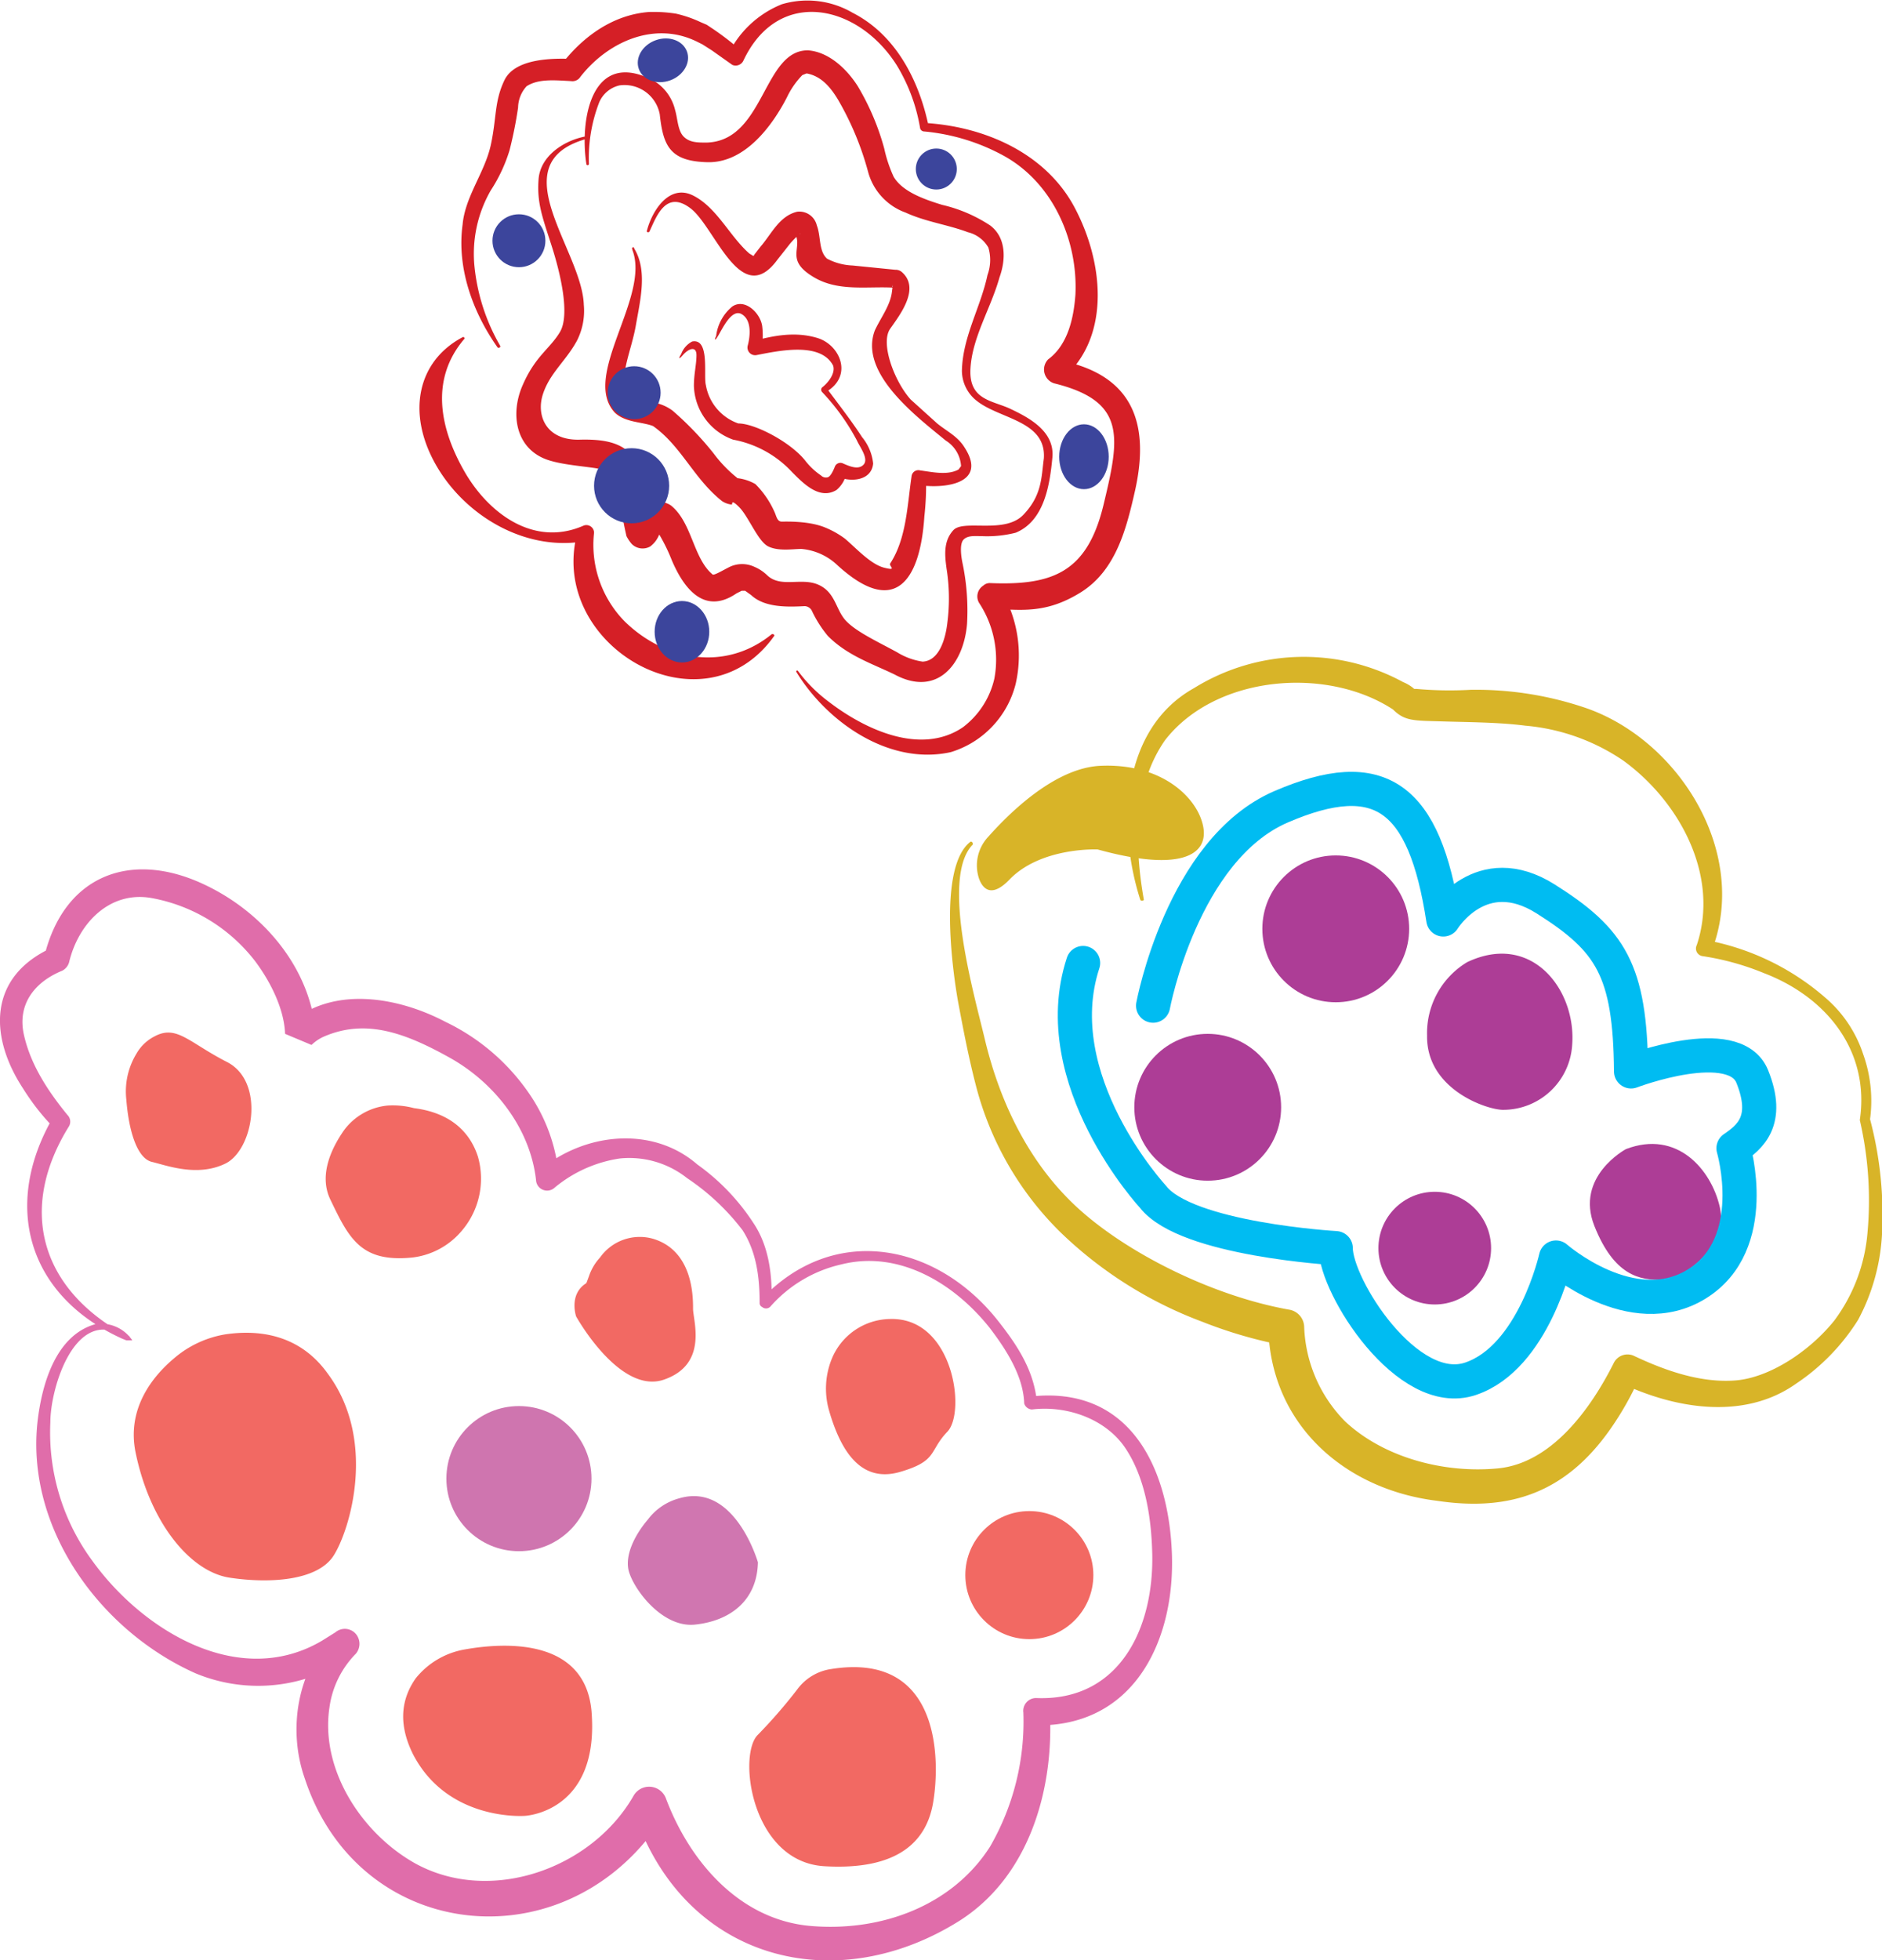 <svg xmlns="http://www.w3.org/2000/svg" viewBox="0 0 220.5 229.6"><defs><style>.cls-1{fill:#e06daa;}.cls-2{fill:#f26963;}.cls-3{fill:#cf75af;}.cls-4{fill:#d076b0;}.cls-5{fill:#ad3d96;}.cls-6{fill:none;stroke:#00bcf2;stroke-linecap:round;stroke-linejoin:round;stroke-width:4px;}.cls-7{fill:#d8b428;}.cls-8{fill:#d51f26;}.cls-9{fill:#3c459c;}</style></defs><g id="Layer_2" data-name="Layer 2"><g id="Layer_1-2" data-name="Layer 1"><path class="cls-1" d="M15.5,157h-.7l-.5-.2c-11-5-14.1-15.5-8.1-25.9l.2,1.3a27.3,27.3,0,0,1-3.7-4.7c-4-6.1-4.1-13.1,3.4-16.5L5.2,112c2.3-9.4,10-12.4,18.5-8.5,7,3.2,12.7,9.8,13.3,17.6l-3.1-1.2c5.1-4.5,12.8-3.1,18.3-.2a24.9,24.9,0,0,1,9.8,8.4,20.1,20.1,0,0,1,3.5,10l-2.3-1c5.2-4.4,13.2-5.3,18.5-.7a25.5,25.5,0,0,1,6.6,6.9c1.8,2.7,2.2,6.1,2.1,9.3l-1.2-.4c8.5-9,20.6-6.6,27.8,2.6,2.2,2.8,4.2,5.8,4.5,9.6l-.9-.8c11.7-1.4,16.3,8.2,16.7,18.3s-4.3,20.3-15.8,20.2l1.5-1.7c.5,9.2-2.4,19.4-10.6,24.6-14,8.8-30.9,5-37.4-10.8l-.9-2.1,3.9.2-1.3,2c-11.5,15.7-34.8,12.9-41-6-2-5.7-.9-12.7,3.5-17l2.3,2.5A19.1,19.1,0,0,1,22.9,196C11.7,191,3,179,4.4,166.5c.5-4.3,2.1-10.1,6.8-11.4a4.4,4.4,0,0,1,4.3,1.9Zm-.4-.2-.8-.4c-5.5-3.2-8.4,6.1-8.4,10.2a25.3,25.3,0,0,0,4.9,16.2c5.9,8.2,17.2,15.1,26.9,9.4l1.6-1a1.7,1.7,0,0,1,2.4.2,1.8,1.8,0,0,1,0,2.3,11.1,11.1,0,0,0-3.1,6.3c-1.1,7.3,3.8,14.8,10.1,18.3,8.8,4.8,20.6.6,25.5-7.9a2.1,2.1,0,0,1,3.8.2c2.8,7.5,8.7,14.3,17,15s16.6-2.4,21-9.3a29.3,29.3,0,0,0,3.9-15.7,1.5,1.5,0,0,1,1.5-1.7c9.7.4,13.8-8.1,13.6-16.9-.1-4.2-.8-8.8-3.1-12.3s-6.9-5.1-11-4.6a1,1,0,0,1-.9-.7c-.1-3.2-2.1-6.3-4-8.8-4.1-5.2-10.6-9.2-17.4-7.5a15.7,15.7,0,0,0-8.3,4.9.7.7,0,0,1-1,.1.5.5,0,0,1-.3-.5c0-3.1-.4-6-2-8.5a27.1,27.1,0,0,0-6.5-6.1,10.9,10.9,0,0,0-7.9-2.3,15.5,15.5,0,0,0-7.6,3.4,1.3,1.3,0,0,1-2.2-.9c-.7-6.1-4.9-11.4-10.1-14.3s-9.8-4.6-14.7-2.5a4.9,4.9,0,0,0-1.5,1l-3.1-1.3c-.1-2.9-1.7-6.1-3.5-8.5a19.8,19.8,0,0,0-12.1-7.4c-4.9-.9-8.6,2.9-9.7,7.5a1.6,1.6,0,0,1-.8,1c-3.2,1.3-5.3,3.9-4.5,7.5s2.9,6.7,5.1,9.4a1.1,1.1,0,0,1,.2,1.3c-6.1,9.8-3.3,19.2,6.8,24.6h.4s-.2,0-.2.1Z"/><path class="cls-2" d="M26.4,156.3a12.3,12.3,0,0,0-6,2.8c-2.5,2.1-5.6,5.9-4.5,11.1,1.7,8.2,6.4,13.9,11,14.6s10.3.4,12.2-2.6,5.1-13.5-.7-21.3C34.9,156,29.8,155.8,26.4,156.3Z"/><circle class="cls-3" cx="60.8" cy="173.2" r="8.5"/><path class="cls-4" d="M79.6,175.5a6.8,6.8,0,0,0-3.7,2.5c-1.2,1.4-2.6,3.7-2.3,5.7s3.8,7,7.8,6.6,7.3-2.7,7.4-7.3C88.8,183,86.1,173.6,79.6,175.5Z"/><path class="cls-2" d="M54.5,193.2a9.4,9.4,0,0,0-5.8,3.4c-1.4,2-2.3,4.9-.3,8.9,4.1,7.9,13.1,7.2,13.1,7.2s8.8-.4,7.8-12.3C68.5,191.8,59,192.4,54.5,193.2Z"/><path class="cls-2" d="M97.4,195.5a6,6,0,0,0-4,2.4,60.4,60.4,0,0,1-4.6,5.3c-2.4,2.3-.8,14.9,7.8,15.4s11.9-2.9,12.7-7.3S110.6,193.4,97.4,195.5Z"/><circle class="cls-2" cx="120.6" cy="184.5" r="7.5"/><path class="cls-2" d="M104.3,154.5a7.5,7.5,0,0,0-6.9,4.8,9.3,9.3,0,0,0-.3,5.8c1.5,5.3,4,8.6,8.4,7.3s3.3-2.4,5.5-4.7S111.7,154.3,104.3,154.5Z"/><path class="cls-2" d="M69,149.5a6.1,6.1,0,0,1,1.3-2.2,5.7,5.7,0,0,1,6.2-2.2c4.7,1.4,4.7,6.8,4.7,8.2s1.8,6.5-3.4,8.3-10.3-7.4-10.3-7.4-.9-2.6,1.2-3.9Z"/><path class="cls-2" d="M45.4,129.5a7.2,7.2,0,0,0-5.1,2.9c-1.4,2-3,5.2-1.6,8.1,2.2,4.6,3.6,7.4,9.6,6.8a8.9,8.9,0,0,0,5.6-2.9,9.4,9.4,0,0,0,2.1-8.9c-.8-2.5-2.8-5.1-7.5-5.7A9.7,9.7,0,0,0,45.4,129.5Z"/><path class="cls-2" d="M18.1,121.4a5.1,5.1,0,0,0-2.1,2,8.5,8.5,0,0,0-1.2,5.4c.3,3.8,1.3,6.9,3,7.3s5.3,1.8,8.6.2,4.7-9.6.2-11.9S20.7,120,18.1,121.4Z"/><circle class="cls-5" cx="141.5" cy="129.7" r="8.6"/><circle class="cls-5" cx="156.5" cy="108.8" r="8.6"/><circle class="cls-5" cx="168.1" cy="146.2" r="6.6"/><path class="cls-5" d="M171.9,112.7a9.7,9.7,0,0,0-4.7,8.6c-.1,6.3,7,8.7,8.9,8.7a8.1,8.1,0,0,0,8.1-7.6C184.7,116,179.5,109.1,171.9,112.7Z"/><path class="cls-5" d="M190.5,134.6s-6,3.2-3.7,9,5.3,6.4,8,6.3,7.7-4.1,6.7-8.5S196.5,132.3,190.5,134.6Z"/><path class="cls-6" d="M135.1,117.8s3.4-18.3,15-23.3,16.8-1.2,19,13.2c0,0,4.4-7.2,12-2.4s9.9,8.3,10,20.2c0,0,12.1-4.6,14.2.6s-.3,7.1-2.2,8.4c0,0,3.3,11.2-4.3,15.9s-16.5-3.1-16.5-3.1-2.6,11.7-10,14.2-15.8-10.8-15.8-15.3c0,0-17.5-1-21.4-6,0,0-12.7-13.7-8.2-27.4"/><path class="cls-7" d="M133.6,105.4c-2.7-8.4-2.3-20,6.3-24.8a24.4,24.4,0,0,1,24.5-.7,4.6,4.6,0,0,1,1.3.8h.3a43.7,43.7,0,0,0,6.3.1A39.9,39.9,0,0,1,186,83c10.9,3.9,19,17.1,14.5,28.5l-.7-1.4a29.5,29.5,0,0,1,14.1,6.8,14.8,14.8,0,0,1,4.4,6.6,16.2,16.2,0,0,1,.8,7.6,43.7,43.7,0,0,1,1.4,13.5,23.9,23.9,0,0,1-2.8,10,24.9,24.9,0,0,1-7.3,7.5c-6.1,4.3-14.2,2.9-20.5-.1l2.3-.9a36.3,36.3,0,0,1-3.6,6.4c-5.1,7.2-11.5,9.6-20.2,8.3-10.8-1.3-19.5-8.9-19.8-20.2l1.8,2a52.9,52.9,0,0,1-9.6-2.8,48,48,0,0,1-16.7-10.6,37.1,37.1,0,0,1-9.8-17.2c-.8-3.1-1.4-6.2-2-9.4s-2.5-16,1.4-19c.2-.1.4.3.2.4-3.7,4,.3,17.7,1.5,22.8,1.8,7.5,5.3,14.7,11.1,19.9s15.6,10.1,24.5,11.7a2.1,2.1,0,0,1,1.8,2,16.6,16.6,0,0,0,4.8,11.1c4.6,4.3,11.7,6.1,17.9,5.5s10.8-6.8,13.6-12.4a1.8,1.8,0,0,1,2.3-.8c3.8,1.8,7.9,3.2,11.9,2.9s8.7-3.4,11.6-7a20,20,0,0,0,3.9-10.3,41.8,41.8,0,0,0-.9-13.2c1.2-8.1-3.9-14.4-11.2-17.2a30.9,30.9,0,0,0-7.2-2,.9.9,0,0,1-.7-1.3c2.7-8.1-2-16.8-8.6-21.6A24.1,24.1,0,0,0,178.7,85c-3.1-.4-6.6-.4-9.8-.5s-4.3,0-5.7-1.4c-7.8-5.1-20.8-4-26.7,3.6-3.7,5.3-3.6,12.3-2.5,18.6.1.2-.3.3-.4.1Z"/><path class="cls-7" d="M114.7,102.9a4.9,4.9,0,0,1,1.1-4.9c2.4-2.7,7.8-8.1,13.2-8.3,7.4-.3,11.5,4,12,7.3s-3,5.1-12.4,2.5c0,0-6.6-.3-10.3,3.5C116.3,105.1,115.2,104.3,114.7,102.9Z"/><path class="cls-8" d="M83.9,39.4a5.3,5.3,0,0,1,1.9-3.5c1.5-1,3.3.8,3.5,2.3a8.9,8.9,0,0,1-.1,2.8l-1.1-1c2.5-.7,5.1-1.2,7.7-.4s4.2,4.4,1,6.3v-.5c1.4,1.9,2.9,3.8,4.2,5.8a5.8,5.8,0,0,1,1.3,3.1c-.2,2.1-2.8,2.2-4.2,1.5l1.1-.6A3.4,3.4,0,0,1,98,57.4c-2,1.2-3.9-.8-5.2-2.1a12.5,12.5,0,0,0-6.9-3.8,6.9,6.9,0,0,1-4.6-6.3c0-1.4.3-2.5.3-3.6s-.9-.8-1.6,0-.3,0-.2-.1A2.7,2.7,0,0,1,81.1,40c2.1-.4,1.3,4,1.6,5.1a5.8,5.8,0,0,0,3.8,4.5c1.9,0,6,2.1,7.8,4.3a8.1,8.1,0,0,0,1.9,1.8.8.8,0,0,0,.8.2c.3-.1.6-.7.8-1.2a.7.7,0,0,1,1-.4c.7.3,1.8.8,2.4.1s-.5-2.1-.8-2.8a25.8,25.8,0,0,0-4.1-5.7.4.4,0,0,1,0-.5c.9-.7,1.6-1.8,1.3-2.6-1.5-2.8-6.4-1.7-9-1.2a.9.9,0,0,1-1-1.1c.3-1.1.5-3-.7-3.7s-2.3,1.8-2.8,2.6-.3.1-.2,0Z"/><path class="cls-8" d="M75.8,27c.6-2.3,2.6-5.5,5.4-4.1s4.3,4.8,6.6,6.8l.5.3c0-.1,0,0,.1-.2l.7-.9c1.3-1.5,2.2-3.6,4.3-4.1a2.1,2.1,0,0,1,2.3,1.6c.5,1.3.2,3,1.2,3.9a7,7,0,0,0,3,.8l5,.5a1.1,1.1,0,0,1,.8.3c2.1,1.9-.2,4.9-1.4,6.6s.5,6.2,2.4,8.3l3.1,2.8c1.1.9,2.4,1.5,3.2,2.8,2.8,4.3-2.4,4.9-5.5,4.4l1-.8a33.9,33.9,0,0,1-.2,4.5c-.5,7.6-3.5,11.9-10.3,5.6a7,7,0,0,0-4.1-1.8c-1,0-2.7.3-3.9-.3s-2.3-3.5-3.4-4.6-.7-.2-.9-.3a2.5,2.5,0,0,1-1.1-.4c-3.3-2.6-4.8-6.5-8.1-8.8-1.3-.5-3.3-.4-4.5-1.6-3.9-4.3,4.2-13.5,2.1-19,0-.1-.1-.2,0-.3s.2,0,.2.1c1.6,2.6.7,6.1.2,9s-1.9,5.7-1.2,8,1.7.8,2.9,1a5.2,5.2,0,0,1,2.6,1,37.6,37.6,0,0,1,4.8,5A15.5,15.5,0,0,0,86.4,56h-.1a5.5,5.5,0,0,1,2.2.7,10.8,10.8,0,0,1,2.3,3.4c.2.5.3,1,.8,1s3.2-.1,5.1.7A10.5,10.5,0,0,1,99,63.1c1.3,1.1,3,3,4.6,3.4s.5-.2.7-.5c1.9-2.9,2-6.8,2.5-10.2a.8.8,0,0,1,1-.7c1.5.2,3.2.6,4.5-.1l.3-.4a3.8,3.8,0,0,0-1.8-3c-3.4-2.8-10.2-7.9-8.3-12.9.7-1.5,1.8-2.9,2-4.5s.1-.5,0-.6.2.1.3.1c-3.1-.2-6.5.5-9.4-1.2s-1.9-2.9-2-4.3a6.4,6.4,0,0,0-.2-.9c0-.1-.1-.2,0-.1s.4.2.5.2.1-.1,0,0a11.4,11.4,0,0,0-1.1,1.1l-1.5,1.9c-4.3,5.9-7.3-3.8-10.2-6s-4,1-4.8,2.7c-.1.2-.4.1-.3-.1Z"/><path class="cls-8" d="M68.7,19.2c-.8-5.2.6-13.5,7.8-9.8a5.5,5.5,0,0,1,2.6,3.5c.3,1,.3,2.4,1,3.1s1.6.7,2.7.7c6.8-.2,6.6-10.9,11.9-10.8,2.5.2,4.6,2.3,5.8,4.2a29.2,29.2,0,0,1,3.1,7.3,16,16,0,0,0,1.1,3.3c1,1.7,3.4,2.6,5.7,3.3a17.3,17.3,0,0,1,5.6,2.4c2,1.5,1.8,4.2,1.1,6.1-1,3.6-3.2,7-3.4,10.7s2.6,3.7,4.7,4.7,5.2,2.6,4.9,5.7-.9,7.4-4.3,8.8a13.6,13.6,0,0,1-4,.4c-.8,0-1.6-.1-2.1.4s-.3,2-.1,2.9a27.2,27.2,0,0,1,.5,7c-.4,4.7-3.5,8.6-8.5,5.9-2.7-1.3-5.5-2.2-7.8-4.5a13.7,13.7,0,0,1-1.9-3,1,1,0,0,0-.8-.5c-2,.1-4.7.2-6.3-1.3l-.7-.5h-.4l-.6.3c-3.8,2.6-6.2-.6-7.6-3.9a20.9,20.9,0,0,0-1.9-3.7.8.8,0,0,0,.5,0h.4c-.6.7-.5,1.3-1.5,2.1a1.8,1.8,0,0,1-2.2-.3,4.7,4.7,0,0,1-.6-.9,45.8,45.8,0,0,1-1-6.3c.1-.4-.5-1-1.5-1.4s-4.2-.5-6.3-1.1c-4.1-1.1-4.9-5.3-3.4-8.8s3.2-4.3,4.4-6.3.1-6.8-1-10.2-1.7-5-1.5-7.7,2.9-4.5,5.4-5c.2-.1.3.2.1.3-10,2.9-.4,13-.2,19.4a7.7,7.7,0,0,1-.8,4.2c-1.3,2.4-3.2,3.8-4,6.3s.4,5.4,4.3,5.3,5.7.7,7.2,3.2.5,3.5.9,5.2.3,1.4.4,1.8a1.3,1.3,0,0,0-1.6-.5h-.3l-.2.2a6.7,6.7,0,0,1,1.3-2.1,2.6,2.6,0,0,1,3-.1c2.5,2,2.6,6.2,4.9,8.1.2.1,1.2-.5,1.8-.8a3.4,3.4,0,0,1,3.1-.1,4.9,4.9,0,0,1,1.5,1c1.6,1.5,4,.2,6,1.1s2,2.9,3.2,4.2,3.8,2.5,6,3.7a7.9,7.9,0,0,0,3,1.1c2-.1,2.7-2.8,2.9-4.6a22.1,22.1,0,0,0-.1-6.3c-.2-1.5-.4-3.2.8-4.5s6,.5,8.2-1.8,2.1-4.4,2.4-6.6c.3-4.4-5.1-4.6-7.8-6.7a4.5,4.5,0,0,1-1.8-3.6c.1-4,2.2-7.4,3-11.2a5.1,5.1,0,0,0,.1-3.2,3.8,3.8,0,0,0-2.4-1.8c-2.4-.9-4.9-1.2-7.3-2.3a7,7,0,0,1-4.4-4.8,34.7,34.7,0,0,0-3.5-8.4c-.9-1.5-2-2.8-3.7-3.1l-.5.2a9.7,9.7,0,0,0-1.8,2.6c-1.7,3.3-4.9,7.7-9.3,7.6s-5.2-1.9-5.6-5.6a4.2,4.2,0,0,0-4.7-3.4,3.4,3.4,0,0,0-2.4,2A18.1,18.1,0,0,0,69,19.2a.1.1,0,1,1-.3,0Z"/><path class="cls-8" d="M58.3,40.7c-2.9-4.1-4.8-9.3-4.1-14.4.3-3.3,2.6-6.1,3.3-9.3s.4-5.1,1.6-7.6S64.5,6.8,67,6.9l-1.1.5c2.5-3.2,6-5.7,10.2-6h.8a16.4,16.4,0,0,1,2.3.2,14.2,14.2,0,0,1,2.9,1l.7.3.6.4a32.4,32.4,0,0,1,3.5,2.7l-1.6.4A11.9,11.9,0,0,1,91.6.5a10.5,10.5,0,0,1,8.3,1c5.1,2.6,7.8,8,8.9,13.3l-.5-.4c7,.4,14.2,3.5,17.6,9.9s4.2,14.9-1.1,19.8h0c0-.1.1-.2.2-.3a1.5,1.5,0,0,0,.1-.7,1.1,1.1,0,0,0-.5-.8c8.2,1.8,10.1,7.4,8.4,15.1-1,4.4-2.2,9.4-6.4,12s-7.1,2-10.7,1.9l1.3-2.3A15,15,0,0,1,119,80.1a11.2,11.2,0,0,1-7.6,8c-7.2,1.6-14.5-3.5-18.1-9.4a.1.1,0,1,1,.2-.1,17.5,17.5,0,0,0,3.6,3.6c4.3,3.3,10.8,6.3,15.7,3a9.9,9.9,0,0,0,3.7-5.7,12.1,12.1,0,0,0-1.8-8.9,1.5,1.5,0,0,1,.5-2,1.1,1.1,0,0,1,.8-.3c7.4.3,11.4-1.3,13.3-9.2S132,47,123.5,44.9a1.7,1.7,0,0,1-.7-2.8c2.3-1.7,3-4.8,3.2-7.6.3-6.3-2.6-13-8.3-16.2a24,24,0,0,0-9.4-2.9.5.5,0,0,1-.5-.4,20.7,20.7,0,0,0-2.7-7.3c-4.5-7.2-13.9-9.3-18-.6a1,1,0,0,1-1.3.5L83.4,5.9l-1.1-.7-.6-.3C76.7,2.4,71.2,4.9,68,9a1.1,1.1,0,0,1-1.1.5c-1.9-.1-3.8-.3-5.2.6a3.8,3.8,0,0,0-1,2.5,49.1,49.1,0,0,1-1,5,18.4,18.4,0,0,1-2.2,4.7,14.9,14.9,0,0,0-1.9,9,23.2,23.2,0,0,0,3,9.2c.1.2-.2.3-.3.2Z"/><path class="cls-8" d="M54.4,39.7c-4.1,4.8-2.8,10.6,0,15.5s8.1,8.9,13.9,6.4a.9.9,0,0,1,1.3.8,12.8,12.8,0,0,0,3.6,10.4c4.7,4.6,11.8,5.9,17.2,1.5.2-.1.4.1.3.2-8.4,11.8-26.8,1-23-12.3L69,63.3c-7.1,1.5-14.4-2.7-17.9-8.8s-2.2-12.2,3.1-15c.1-.1.3.1.2.2Z"/><circle class="cls-9" cx="60.8" cy="28.2" r="3.1"/><circle class="cls-9" cx="74.3" cy="46" r="3.1"/><circle class="cls-9" cx="109.7" cy="19.8" r="2.4"/><ellipse class="cls-9" cx="77.8" cy="7.4" rx="3" ry="2.5" transform="matrix(0.94, -0.34, 0.34, 0.94, 2.02, 26.56)"/><circle class="cls-9" cx="74" cy="56.9" r="4.4"/><ellipse class="cls-9" cx="79.9" cy="74" rx="3.2" ry="3.6"/><ellipse class="cls-9" cx="127" cy="53.5" rx="2.9" ry="3.8"/></g></g></svg>